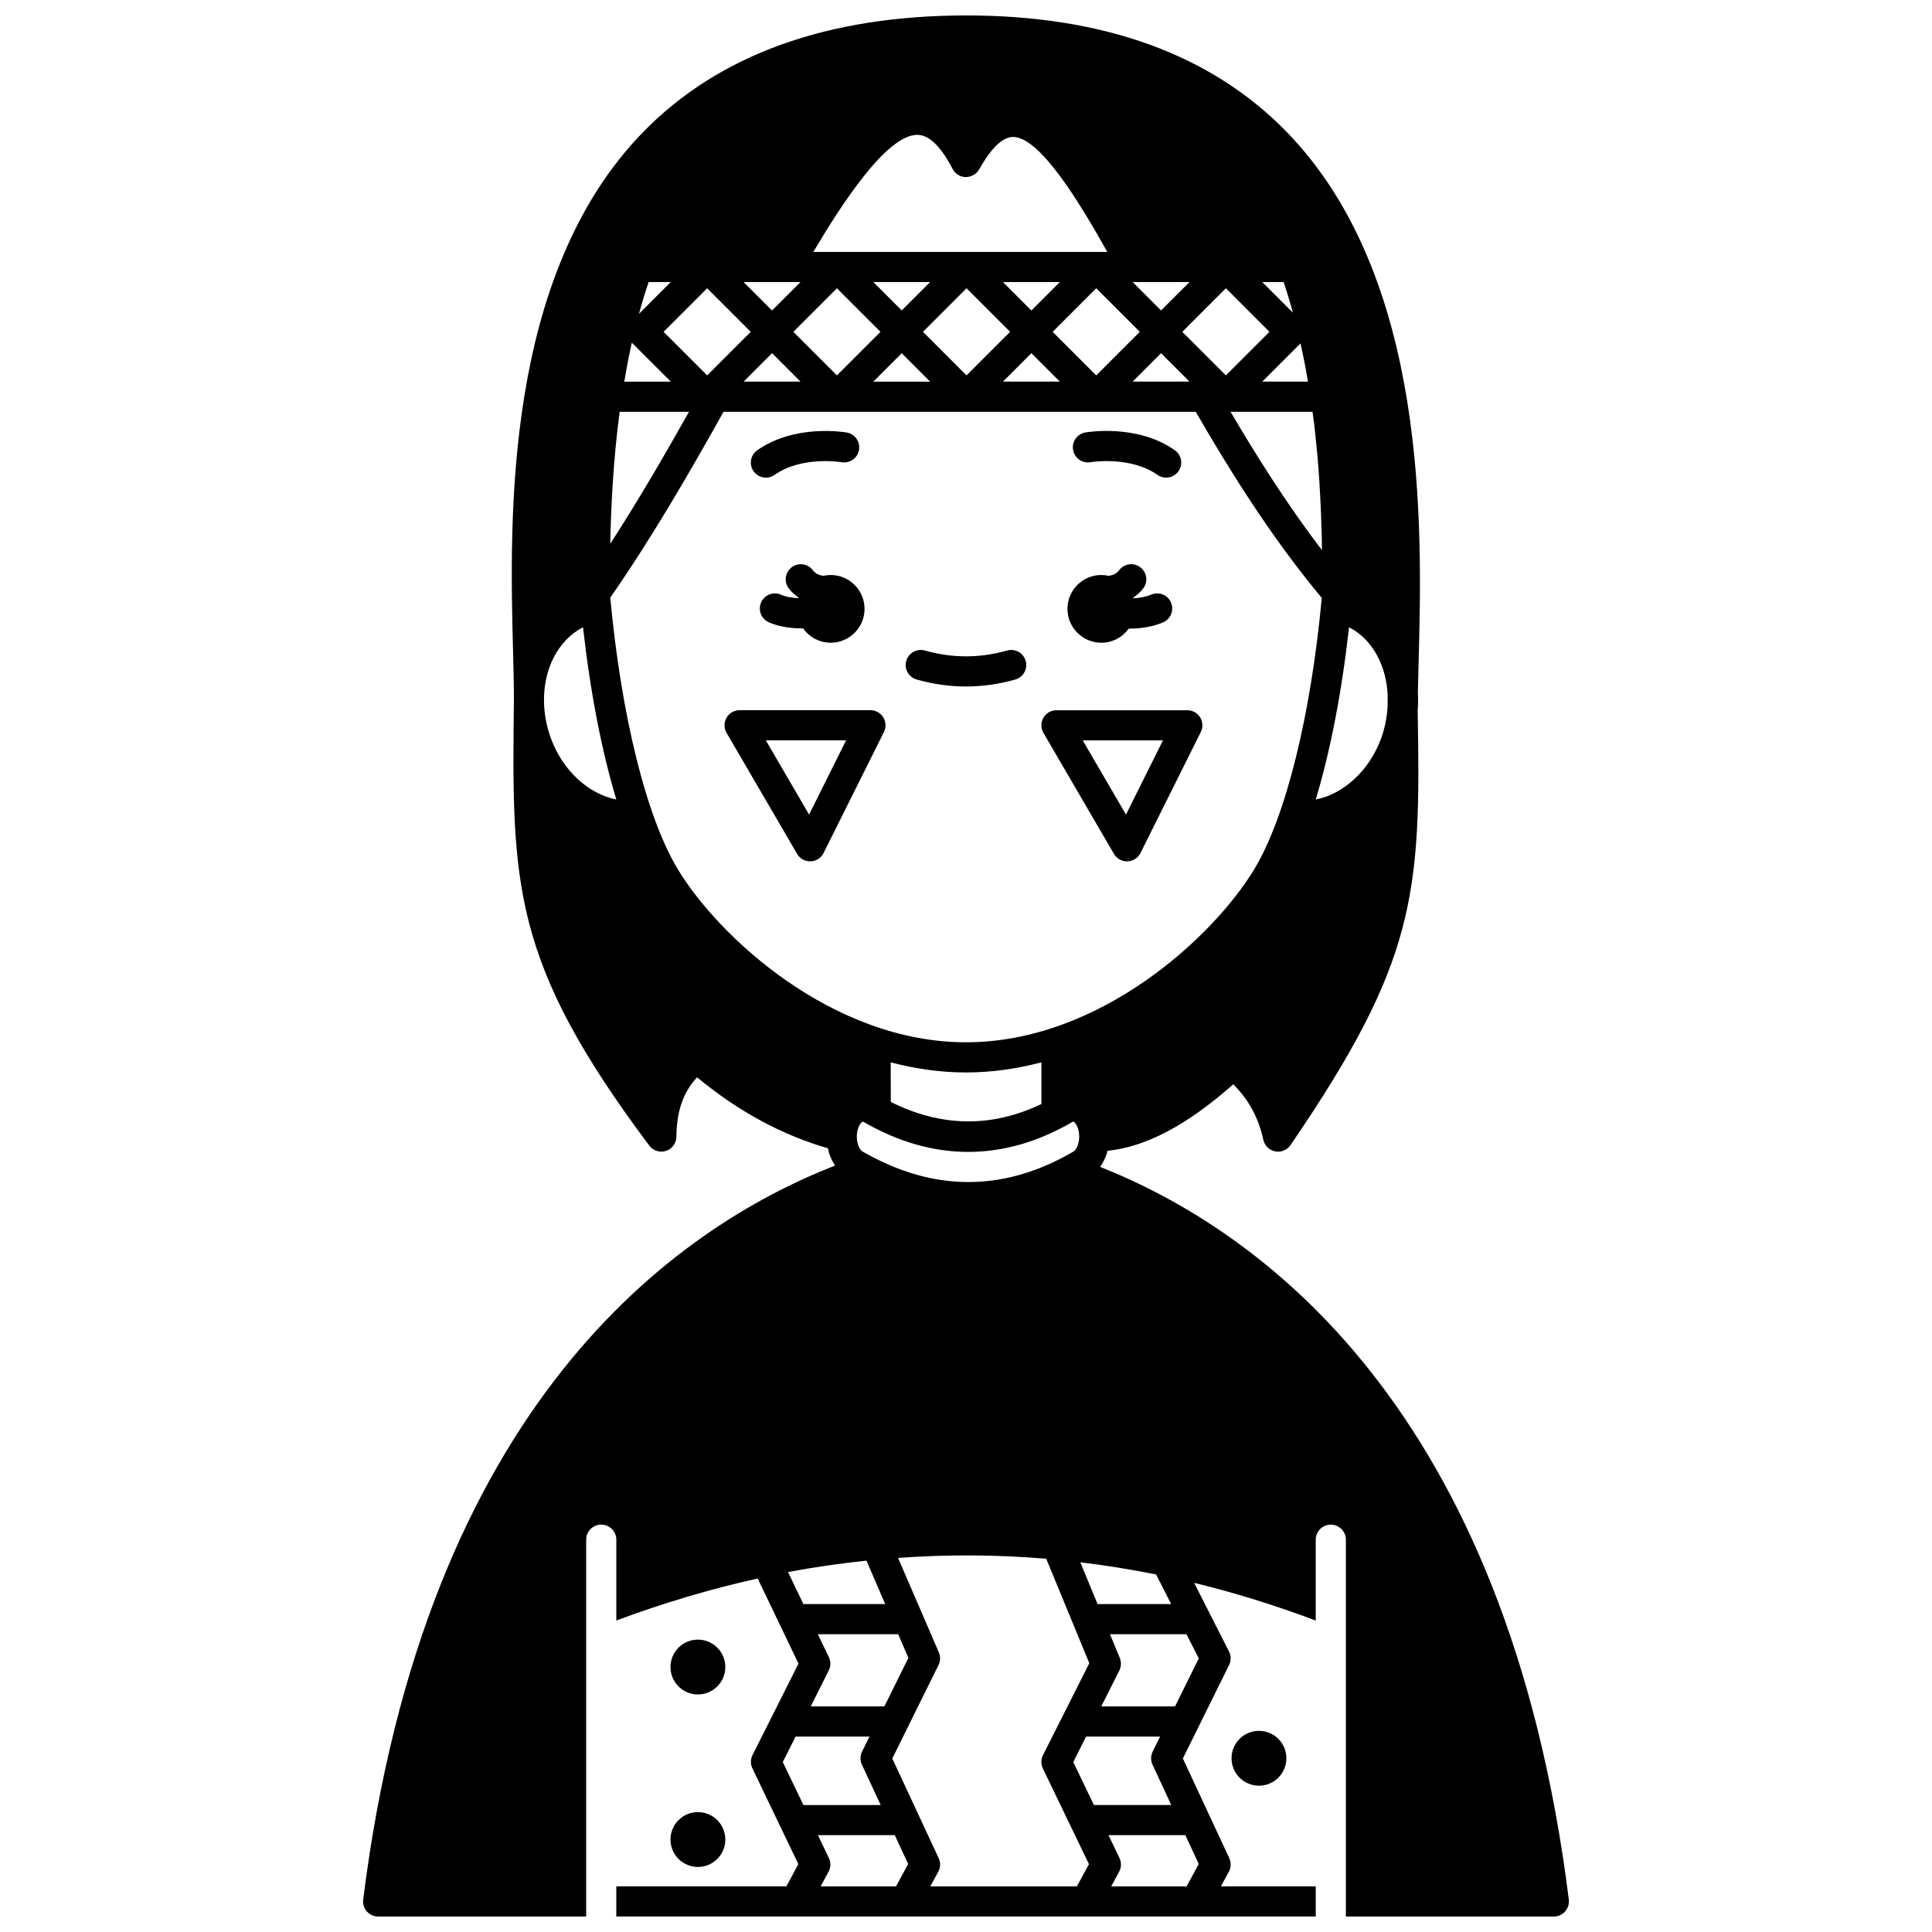 <?xml version="1.0" encoding="UTF-8"?>
<!-- Uploaded to: SVG Repo, www.svgrepo.com, Generator: SVG Repo Mixer Tools -->
<svg width="800px" height="800px" version="1.1" viewBox="144 144 512 512" xmlns="http://www.w3.org/2000/svg">
 <defs>
  <clipPath id="a">
   <path d="m240 148.09h320v503.81h-320z"/>
  </clipPath>
 </defs>
 <path d="m435.87 314.33c3.004 0 5.644-1.488 7.273-3.754 0.082 0 0.164 0.012 0.25 0.012 2.941 0 6.051-0.473 8.832-1.66 2.027-0.867 2.969-3.215 2.102-5.246-0.867-2.027-3.219-2.965-5.246-2.102-1.465 0.629-3.129 0.891-4.738 0.965-0.016-0.043-0.023-0.086-0.039-0.133 0.98-0.684 1.891-1.465 2.652-2.461 1.344-1.75 1.016-4.254-0.734-5.602s-4.254-1.023-5.602 0.734c-0.758 0.988-1.754 1.375-2.82 1.52-0.629-0.141-1.27-0.223-1.938-0.223-4.953 0-8.973 4.019-8.973 8.973 0.008 4.961 4.023 8.977 8.98 8.977z"/>
 <path d="m350.99 301.61c-2.012-0.902-4.379 0.004-5.277 2.016-0.898 2.012 0.004 4.379 2.016 5.277 2.594 1.16 5.715 1.621 8.73 1.621 0.121 0 0.23-0.016 0.355-0.02 1.621 2.309 4.293 3.824 7.328 3.824 4.953 0 8.973-4.019 8.973-8.973 0-4.953-4.019-8.973-8.973-8.973-0.668 0-1.309 0.082-1.938 0.223-1.066-0.145-2.062-0.531-2.82-1.52-1.344-1.754-3.859-2.082-5.602-0.734-1.75 1.344-2.082 3.852-0.734 5.602 0.762 0.996 1.672 1.777 2.656 2.461-0.012 0.031-0.02 0.062-0.031 0.098-1.684-0.059-3.371-0.312-4.684-0.902z"/>
 <path d="m432.99 266.49c0.109-0.02 10.535-1.727 17.75 3.359 0.699 0.496 1.5 0.73 2.297 0.73 1.254 0 2.492-0.586 3.266-1.695 1.27-1.805 0.84-4.297-0.961-5.57-9.969-7.027-23.172-4.801-23.727-4.703-2.168 0.383-3.613 2.445-3.238 4.613 0.379 2.184 2.434 3.644 4.613 3.266z"/>
 <path d="m346.98 270.58c0.793 0 1.598-0.234 2.297-0.73 7.215-5.086 17.641-3.383 17.75-3.359 2.188 0.355 4.234-1.074 4.617-3.242 0.383-2.172-1.07-4.246-3.242-4.625-0.559-0.102-13.762-2.324-23.727 4.703-1.801 1.27-2.238 3.762-0.961 5.57 0.773 1.098 2.008 1.684 3.266 1.684z"/>
 <path d="m415.82 319.15c-0.598-2.125-2.82-3.352-4.93-2.754-7.242 2.051-14.547 2.051-21.789 0-2.113-0.594-4.328 0.633-4.93 2.754-0.602 2.121 0.633 4.328 2.754 4.93 4.328 1.227 8.727 1.848 13.07 1.848s8.738-0.625 13.07-1.848c2.125-0.602 3.359-2.805 2.754-4.93z"/>
 <g clip-path="url(#a)">
  <path d="m435.55 453.24c0.789-1.102 1.418-2.391 1.84-3.828 0.039-0.145 0.055-0.297 0.098-0.438 10.25-1.066 20.992-6.723 33.336-17.617 4.078 4.027 6.695 8.863 7.969 14.699 0.34 1.559 1.574 2.766 3.141 3.07 1.57 0.312 3.164-0.352 4.062-1.664 33.305-48.719 34.609-66.414 33.707-114.93v-0.219c0.117-1.555 0.133-3.098 0.051-4.613 0.047-2.555 0.117-5.305 0.195-8.273 0.938-35.578 2.684-101.8-35.02-140.52-19.918-20.449-48.453-30.816-84.824-30.816-36.855 0-65.676 10.398-85.66 30.898-37.047 38.012-35.383 102.61-34.488 137.32 0.125 4.836 0.234 9.172 0.234 12.824-0.559 49.137-0.793 69.473 35.867 118.46 1.027 1.375 2.816 1.93 4.445 1.402 1.629-0.535 2.734-2.055 2.75-3.766 0.047-6.715 1.848-11.891 5.488-15.727 10.867 9.012 22.516 15.305 34.688 18.809 0.078 0.379 0.141 0.766 0.246 1.137 0.379 1.281 0.945 2.426 1.625 3.441-42.488 16.598-108.65 63.34-125.05 194.52-0.145 1.137 0.211 2.281 0.969 3.141 0.754 0.859 1.848 1.352 2.996 1.352h55.125v-99.867c0-2.203 1.789-3.996 3.996-3.996 2.203 0 3.996 1.789 3.996 3.996v21.422c12.465-4.66 24.957-8.359 37.465-11.137l10.812 22.551-12.18 24.246c-0.559 1.105-0.57 2.41-0.035 3.523l7.305 15.219c0.012 0.023 0.023 0.047 0.035 0.07l4.84 10.082-3.176 5.894h-45.074v7.988h185.36v-7.988h-25.137l2.109-3.887c0.602-1.109 0.645-2.445 0.113-3.59l-12.297-26.418 4.066-8.215c0.008-0.016 0.016-0.027 0.02-0.043l8.164-16.504c0.559-1.129 0.551-2.453-0.02-3.578l-9.242-18.203c10.766 2.617 21.508 5.969 32.219 9.992v-21.418c0-2.203 1.789-3.996 3.996-3.996 2.203 0 3.996 1.789 3.996 3.996v99.867l55.113-0.012c1.145 0 2.238-0.492 2.996-1.352s1.109-2 0.969-3.141c-16.293-130.51-81.93-177.4-124.2-194.17zm14.832 108.01 3.984 7.844h-19.504l-4.566-11.074c6.699 0.82 13.395 1.879 20.086 3.231zm61.367-232.89c-0.016 1.062-0.027 2.09-0.031 3.078-0.188 2.719-0.695 5.492-1.703 8.238-3.176 8.645-10.008 14.754-17.332 16.211 3.852-12.727 6.879-28.312 8.832-45.652 6.207 3.188 9.914 10.148 10.234 18.125zm-19.453-71.727c0.074 0.645 0.145 1.285 0.215 1.926 0.199 1.816 0.379 3.613 0.539 5.398 0.043 0.48 0.094 0.965 0.133 1.441 0.184 2.184 0.344 4.34 0.477 6.438 0.031 0.508 0.055 1 0.086 1.5 0.102 1.672 0.184 3.316 0.254 4.922 0.023 0.551 0.051 1.105 0.07 1.648 0.078 1.957 0.148 3.879 0.191 5.703 0 0.062 0.004 0.121 0.004 0.184 0.035 1.398 0.055 2.695 0.074 4-9.656-12.613-17.914-25.906-24.223-36.664h21.715c0.16 1.168 0.328 2.34 0.465 3.504zm-1.672-11.496h-12.117l10.141-10.141c0.734 3.281 1.391 6.664 1.977 10.141zm-6.441-26.383c0.875 2.617 1.695 5.32 2.457 8.113l-8.113-8.113zm-3.769 13.184-11.547 11.547-11.547-11.547 11.547-11.547zm-126.17 0 11.547-11.547 11.547 11.547-11.547 11.547zm1.906 13.199h-15.098l7.551-7.551zm19.301-26.383h15.031l-7.519 7.519zm7.516 18.852 7.531 7.535h-15.062zm5.629-5.668 11.543-11.547 11.547 11.547-11.547 11.547zm21.203-13.184h15.055l-7.531 7.531zm7.531 18.84 7.543 7.543h-15.086zm5.637-5.656 11.547-11.547 11.547 11.547-11.547 11.547zm28.723 5.664 7.535 7.535h-15.066zm7.523-18.848-7.519 7.519-7.519-7.519zm-72.129-39.016h0.121c3.059 0.066 6.172 3.113 9.254 9.043 0.676 1.305 2.016 2.133 3.488 2.152 1.422-0.031 2.832-0.766 3.547-2.055 2.18-3.918 5.504-8.586 8.953-8.586h0.008c7.102 0.012 17.465 17.062 24.988 30.465l-2.852 0.008h-0.16-68.559-0.16-6.176c7.367-12.43 19.355-31.027 27.547-31.027zm-30.953 39.016-7.535 7.535-7.535-7.535zm-13.18 13.184-11.547 11.547-11.547-11.547 11.547-11.547zm-27.062-13.184h5.859l-8.414 8.414c0.789-2.898 1.641-5.703 2.555-8.414zm-4.449 16.062 10.324 10.324h-12.32c0.586-3.539 1.246-6.984 1.996-10.324zm-3.223 18.309h18.371c-6.574 11.691-13.512 23.637-20.867 34.984 0.199-9.863 0.801-22.215 2.496-34.984zm-18.215 86.547c-1.16-3.148-1.75-6.348-1.832-9.445v-0.129c-0.199-8.691 3.672-16.445 10.332-19.867 1.953 17.336 4.981 32.922 8.832 45.648-7.328-1.457-14.152-7.562-17.332-16.207zm33.543 34.551c-8.281-13.797-14.906-40.59-17.82-71.84 10.84-15.59 20.816-32.777 30.02-49.258h125.14c7.863 13.648 19.445 32.633 33.398 49.336-2.91 31.223-9.535 57.969-17.809 71.758-10.668 17.785-40.863 45.996-76.469 45.996-35.602 0.004-65.793-28.203-76.461-45.992zm104.87 66.988c0.168 0.023 0.898 0.578 1.32 2.07 0.355 1.238 0.348 2.656-0.008 3.887-0.332 1.129-0.848 1.766-1.219 1.984-17.566 10.297-35.5 10.77-53.266 1.461-0.02-0.012-0.039-0.023-0.062-0.035-0.875-0.461-1.75-0.918-2.625-1.426-0.367-0.215-0.883-0.844-1.215-1.961-0.363-1.234-0.371-2.656-0.016-3.898 0.414-1.473 1.129-2.039 1.398-2.039h0.012c18.387 10.668 37.312 10.715 55.68-0.043zm-48.371-15.676c6.414 1.684 13.09 2.676 19.973 2.676 6.875 0 13.551-0.996 19.965-2.676v11.039c-13.219 6.32-26.566 6.125-39.914-0.543zm-27.207 135.08c6.922-1.312 13.848-2.297 20.781-3.031l4.969 11.516h-21.684zm10.824 22.566-2.926-6.102h21.293l2.707 6.277-6.363 12.859h-19.523l4.777-9.516c0.559-1.105 0.57-2.402 0.035-3.519zm-12.215 27.781 3.391-6.754h19.586l-1.969 3.981c-0.539 1.086-0.555 2.359-0.039 3.465l4.977 10.699h-20.48zm30.004 32.949h-19.973l2.102-3.898c0.605-1.125 0.641-2.473 0.082-3.629l-2.906-6.055h20.359l3.559 7.648zm47.934 0h-38.844l2.109-3.887c0.602-1.109 0.645-2.441 0.113-3.586l-5.41-11.625c-0.008-0.023-0.02-0.043-0.031-0.066l-6.856-14.73 4.07-8.227c0.004-0.012 0.012-0.02 0.016-0.031l8.164-16.508c0.52-1.051 0.551-2.273 0.086-3.348l-4.453-10.32c-0.012-0.027-0.02-0.051-0.031-0.074l-6.32-14.645c13.09-0.949 26.184-0.891 39.262 0.219l11.418 27.676-12.277 24.375c-0.559 1.105-0.57 2.414-0.031 3.531l12.215 25.355zm-0.961-32.953 3.398-6.75h19.613l-1.969 3.981c-0.539 1.086-0.555 2.359-0.043 3.461l4.977 10.699h-20.5zm29.699 19.371 3.559 7.648-3.219 5.934h-19.988l2.109-3.887c0.609-1.129 0.648-2.481 0.086-3.641l-2.914-6.055zm3.566-46.832-6.297 12.719h-19.547l4.789-9.508c0.523-1.035 0.566-2.25 0.129-3.32l-2.602-6.309h20.266z"/>
 </g>
 <path d="m328.95 593.05c4.012 0 7.266-3.25 7.266-7.266s-3.25-7.266-7.266-7.266-7.266 3.25-7.266 7.266 3.254 7.266 7.266 7.266z"/>
 <path d="m328.95 638.76c4.012 0 7.266-3.25 7.266-7.266s-3.25-7.266-7.266-7.266-7.266 3.25-7.266 7.266c0 4.012 3.254 7.266 7.266 7.266z"/>
 <path d="m470.37 609.96c0 4.012 3.25 7.266 7.266 7.266s7.266-3.25 7.266-7.266c0-4.016-3.25-7.266-7.266-7.266s-7.266 3.254-7.266 7.266z"/>
 <path d="m374.68 332.21h-34.68c-1.43 0-2.75 0.762-3.465 2.004-0.711 1.238-0.707 2.766 0.012 4l18.688 32.066c0.719 1.23 2.035 1.984 3.453 1.984h0.133c1.465-0.047 2.789-0.898 3.441-2.207l15.988-32.066c0.613-1.238 0.551-2.707-0.176-3.887-0.727-1.18-2.012-1.895-3.394-1.895zm-16.266 27.656-11.461-19.668h21.27z"/>
 <path d="m439.21 370.29c0.719 1.23 2.035 1.984 3.453 1.984h0.133c1.465-0.047 2.789-0.898 3.441-2.207l15.988-32.066c0.613-1.238 0.551-2.707-0.176-3.887-0.73-1.176-2.012-1.895-3.398-1.895h-34.676c-1.43 0-2.75 0.762-3.465 2.004-0.711 1.238-0.707 2.766 0.012 4zm12.988-30.082-9.805 19.668-11.461-19.668z"/>
</svg>